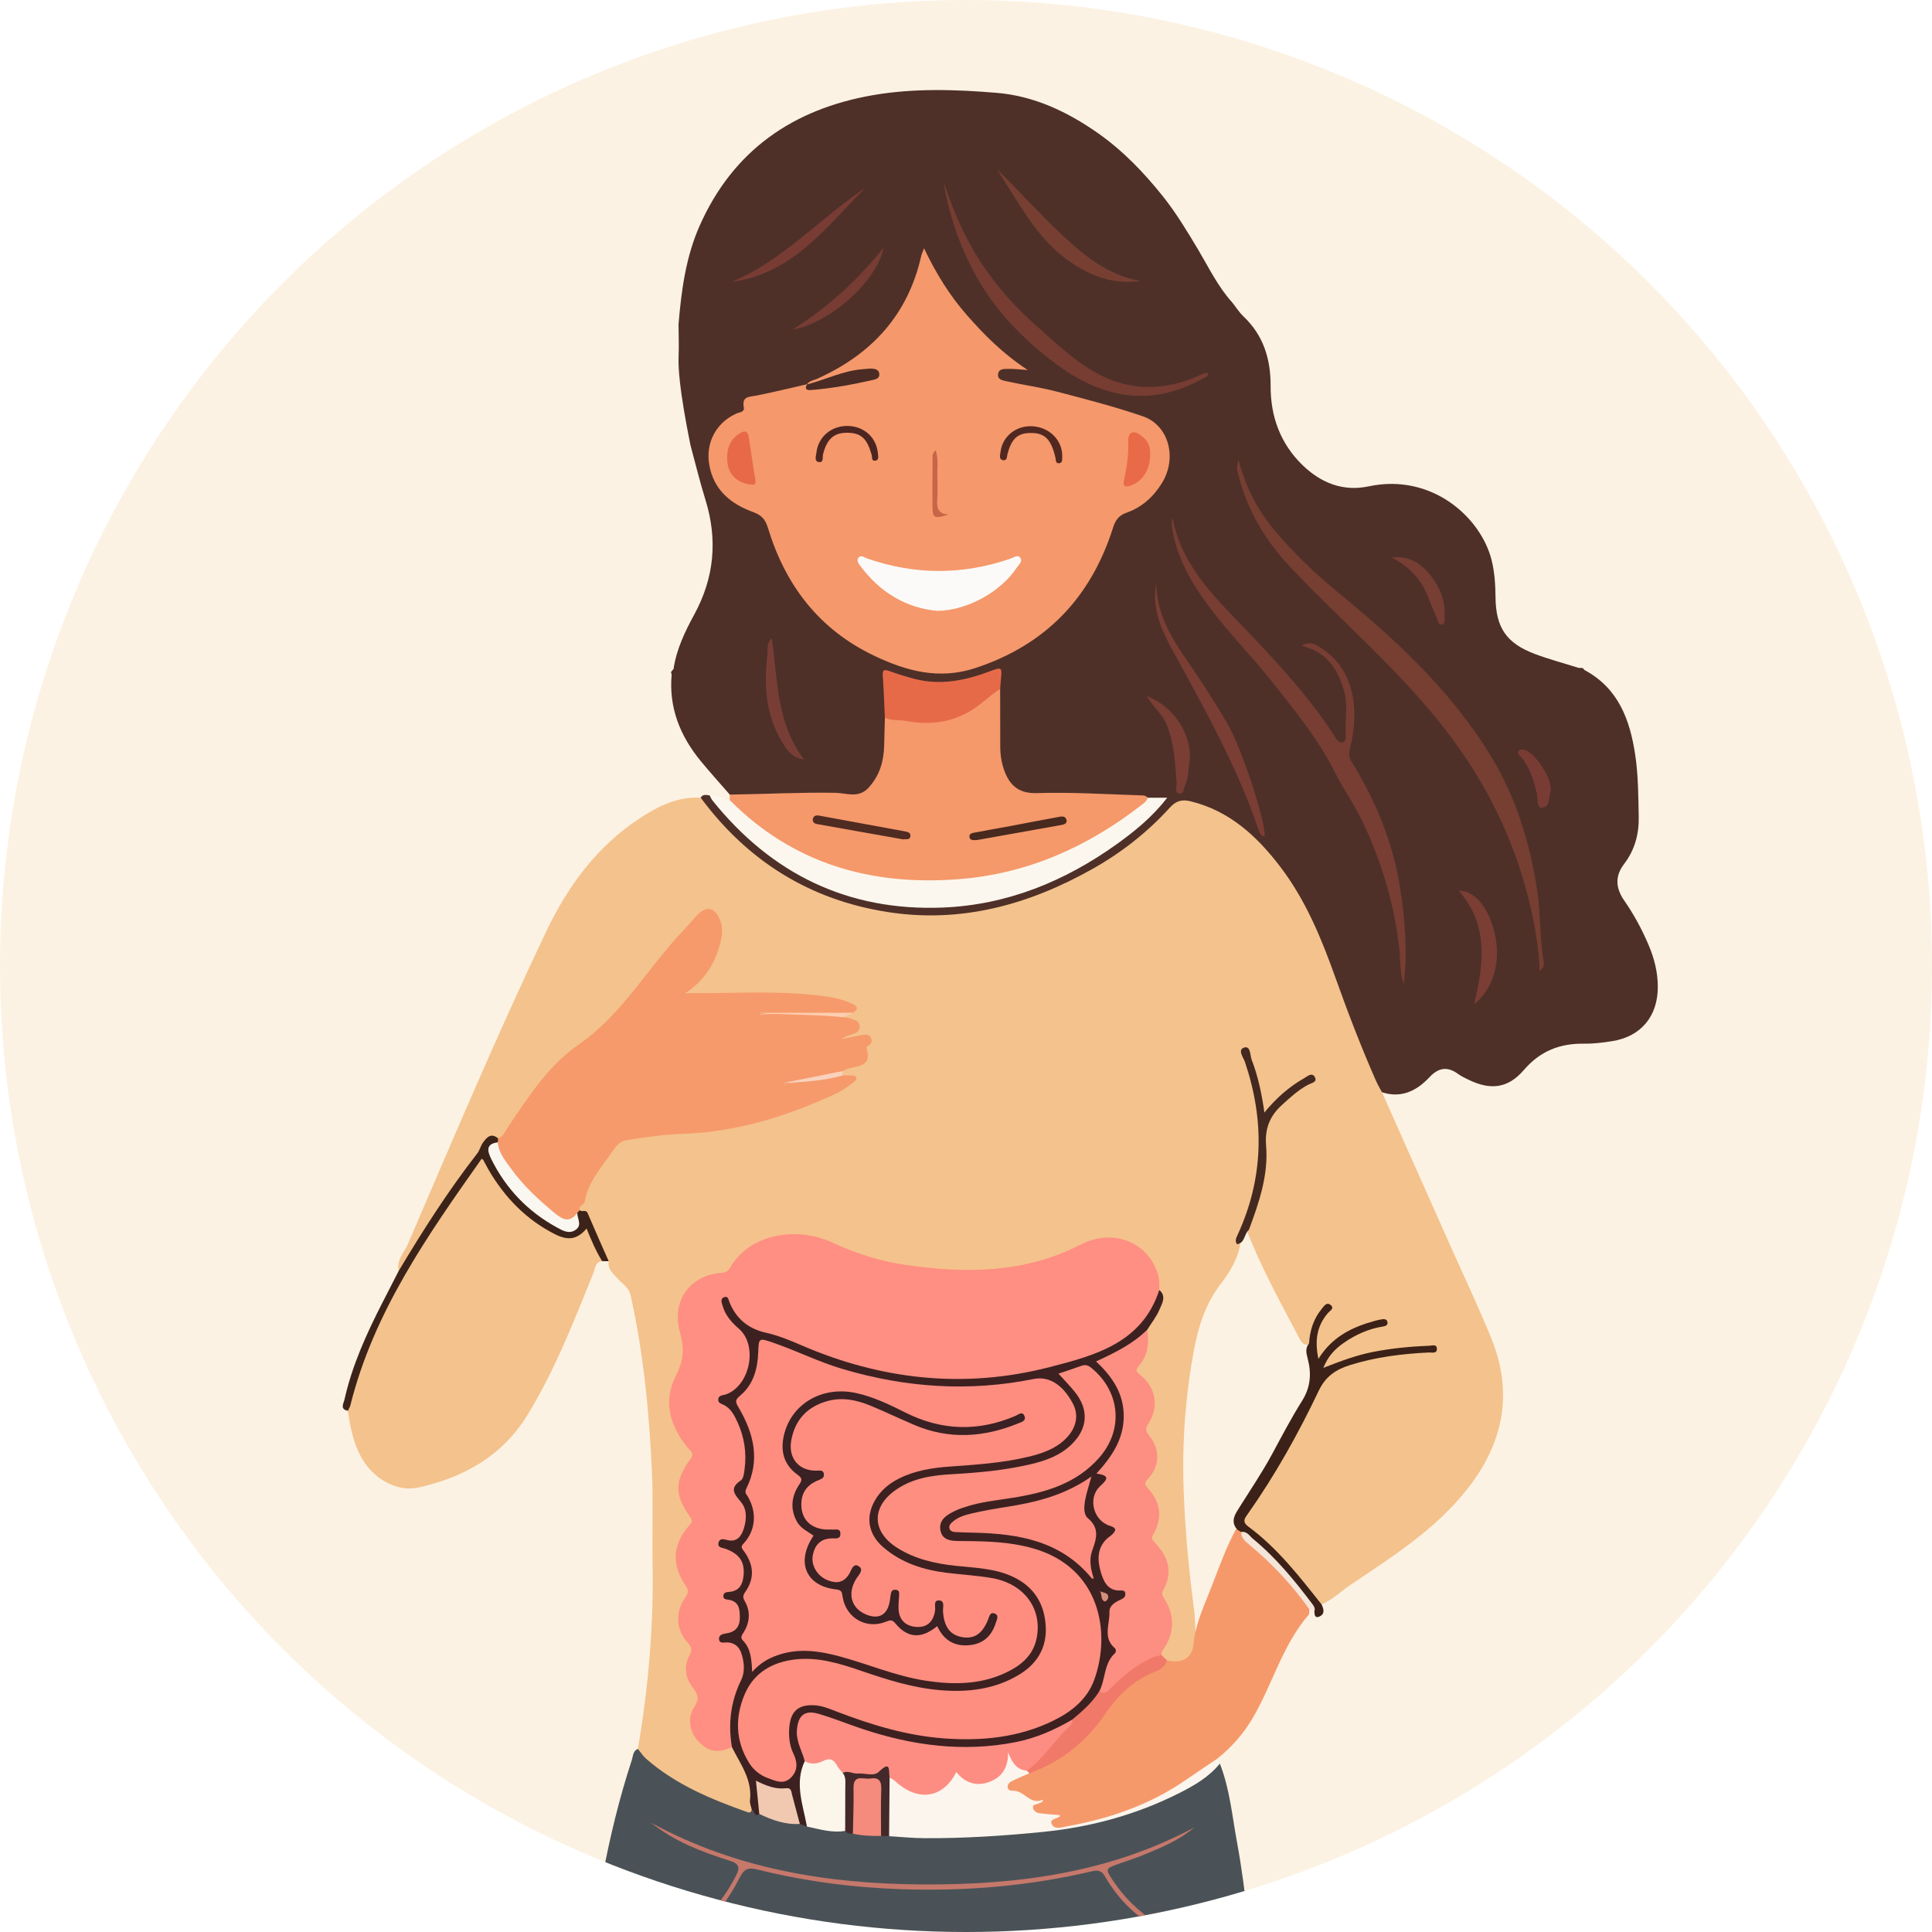 <svg viewBox="0 0 1000 1000" version="1.1" xmlns:xlink="http://www.w3.org/1999/xlink" xmlns="http://www.w3.org/2000/svg" id="Layer_1">
  
  <defs>
    <style>
      .st0 {
        fill: #7a3e35;
      }

      .st1 {
        fill: none;
      }

      .st2 {
        fill: #f9d2bd;
      }

      .st3 {
        fill: #f1c9b1;
      }

      .st4 {
        fill: #fd8e82;
      }

      .st5 {
        fill: #44292a;
      }

      .st6 {
        fill: #7b3e34;
      }

      .st7 {
        fill: #3d2121;
      }

      .st8 {
        fill: #773c33;
      }

      .st9 {
        fill: #793c34;
      }

      .st10 {
        fill: #f6996a;
      }

      .st11 {
        fill: #783e33;
      }

      .st12 {
        fill: #fcceb1;
      }

      .st13 {
        fill: #512820;
      }

      .st14 {
        fill: #f5986b;
      }

      .st15 {
        fill: #c76548;
      }

      .st16 {
        fill: #773e34;
      }

      .st17 {
        fill: #d38f7b;
      }

      .st18 {
        fill: #fcf7ee;
      }

      .st19 {
        fill: #f5986a;
      }

      .st20 {
        fill: #4b2c24;
      }

      .st21 {
        fill: #fbf5ea;
      }

      .st22 {
        fill: #fcf2e3;
      }

      .st23 {
        fill: #773e32;
      }

      .st24 {
        fill: #e76947;
      }

      .st25 {
        fill: #3c2118;
      }

      .st26 {
        fill: #4c2521;
      }

      .st27 {
        fill: #3c2319;
      }

      .st28 {
        fill: #48291e;
      }

      .st29 {
        fill: #fe8d80;
      }

      .st30 {
        fill: #e96a46;
      }

      .st31 {
        fill: #4a5257;
      }

      .st32 {
        fill: #faf6f0;
      }

      .st33 {
        fill: #fd8c7f;
      }

      .st34 {
        fill: #773d32;
      }

      .st35 {
        fill: #fd8d82;
      }

      .st36 {
        fill: #f4c28c;
      }

      .st37 {
        fill: #fcfaf8;
      }

      .st38 {
        fill: #773f32;
      }

      .st39 {
        fill: #fe8f82;
      }

      .st40 {
        fill: #4e3028;
      }

      .st41 {
        fill: #f5e5d9;
      }

      .st42 {
        fill: #fe8e80;
      }

      .st43 {
        fill: #f69a6b;
      }

      .st44 {
        fill: #f48b7c;
      }

      .st45 {
        fill: #4f2b22;
      }

      .st46 {
        fill: #783e36;
      }

      .st47 {
        fill: #3a2123;
      }

      .st48 {
        fill: #442920;
      }

      .st49 {
        fill: #e76a48;
      }

      .st50 {
        clip-path: url(#clippath);
      }

      .st51 {
        fill: #f1796a;
      }

      .st52 {
        fill: #fcf5ed;
      }

      .st53 {
        fill: #c6786b;
      }
    </style>
    <clipPath id="clippath">
      <circle r="500" cy="500" cx="500" class="st1"></circle>
    </clipPath>
  </defs>
  <circle r="500" cy="500" cx="500" class="st22"></circle>
  <g class="st50">
    <g>
      <path d="M631.37,912.79c5.14,13.01,6.34,26.89,8.86,40.47,4.96,26.77,6.89,53.92,10,80.92h-347.58c4.83-41.74,11.23-83.18,24.4-123.27.66-2.02.49-4.7,3.16-5.68,2.72.32,4.12,2.57,6,4.13,15.54,12.82,33.29,21.27,52.62,26.6,1.96.22,3.23,2.06,5.23,2.23,6.71,1.56,13.15,4.23,20.1,4.78,1.49.21,2.93.65,4.42.84,6.29,1.43,12.69,2.14,19.09,2.83,1.59.16,3.1.79,4.73.68,4.63.61,9.27.93,13.93,1.19,1.38-.1,2.75-.06,4.12,0,17.47,1.89,34.91.57,52.37-.3,34.07-1.7,67.55-5.79,98.08-22.8,5.66-3.15,11.05-6.64,16.15-10.6,1.3-1.01,2.4-2.38,4.33-2.02Z" class="st31"></path>
      <path d="M637.77,156.5c1.93,2.43,3.6,5.13,5.83,7.25,10.36,9.85,14.12,22.02,14.07,36.05-.06,15.8,5.08,29.94,16.64,41.06,9.49,9.13,20.83,13.7,34.21,10.86,32.46-6.89,58,15.95,63.55,38.27,1.57,6.33,1.94,12.7,2.01,19.18.17,15.74,5.66,23.79,20.39,29.33,7.18,2.7,14.64,4.68,21.97,6.98,1.12.62,2.85-.44,3.59,1.27,17.67,9.41,23.65,25.83,26.38,44.14,1.57,10.53,1.57,21.15,1.79,31.76.19,9.11-2.07,17.33-7.56,24.53-4.92,6.45-4.32,12.63.06,18.94,5,7.2,9.14,14.88,12.58,22.94,2.96,6.94,4.8,14.12,4.8,21.76,0,15.2-8.7,25.74-23.69,28.09-4.72.74-9.53,1.36-14.28,1.29-12.57-.19-22.82,3.68-31.32,13.59-8.28,9.64-17.3,10.59-28.67,5.09-1.87-.91-3.78-1.81-5.45-3.03-5.5-4-10.11-3.27-14.77,1.7-6.64,7.09-14.56,11.04-24.62,7.79-3.98-1.25-4.78-5.01-6.15-8.14-7.85-17.94-14.68-36.28-21.36-54.68-6.34-17.46-13.69-34.43-24.54-49.68-8.3-11.67-18.14-21.69-30.42-29.19-1.96-1.2-3.92-2.36-6.04-3.25-13.68-5.77-14.84-5.31-25.61,4.91-29.98,28.44-65.38,45.56-106.69,49.63-45.61,4.5-84.17-11.23-117.38-41.74-4.61-4.24-8.31-9.32-12.21-14.19-1.37-1.72-3.13-3.49-2.24-6.13,1.17-1.94,2.95-1.41,4.66-1.16,2.59,1.44,4.55,3.53,6.47,5.77,22.65,26.5,51.14,43.06,85.5,48.86,30.78,5.19,60.03-1.02,88.12-13.76,17.61-7.98,33.37-18.73,47.36-32.08,1.51-1.44,3-2.89,4.36-5.11-2.04-1.21-4.5-.44-6.47-1.35-19.95-.18-39.85-2.34-59.81-1.15-3.87.23-6.77-1.6-9.29-4.29-5.73-6.11-7.92-13.61-8.09-21.71-.21-9.76-.43-19.54.31-29.28-.17-8.73-.23-8.9-8.92-6.09-13.32,4.32-26.55,4.54-39.92.27-7.19-2.3-7.21-2.1-7.15,5.13.04,5.2.24,10.41-.18,15.63.69,8.95,1.31,17.89-2.05,26.5-4.26,10.89-9.73,14.03-21.34,13.86-15.58-.22-31.17-1.05-46.74.73-4.02.46-8.39,1.25-11.72-2.36-5.03-5.8-10.2-11.48-15.07-17.41-10.67-13.01-16.59-27.68-15.01-44.83-.81-1.31.29-1.94.96-2.72,1.48-10.24,5.94-19.43,10.77-28.32,10.39-19.11,12.14-38.78,5.71-59.46-2.88-9.28-5.16-18.75-7.71-28.13-.23-1.59-6.75-31.65-6.15-45.82.24-5.58,0-11.19-.03-16.78,1.47-17.46,3.76-34.78,10.93-50.97,17.3-39.06,48.39-60.41,89.55-67.57,21.18-3.69,42.79-3,64.15-1.23,19.46,1.61,36.76,9.81,52.67,21.01,12.89,9.07,23.79,20.51,33.41,32.56,6.78,8.49,12.65,18.2,18.34,27.76,5.5,9.25,10.2,19.06,17.52,27.14Z" class="st40"></path>
      <path d="M362.65,412.85c24.3,32.81,56.47,52.95,96.87,59.23,38.03,5.91,73.01-3.8,105.96-22.33,14.96-8.41,28.39-18.93,39.95-31.65,3.18-3.5,6.16-4.5,10.85-3.35,20.19,4.96,34.31,18.07,46.4,33.9,13.29,17.4,21.43,37.44,28.71,57.85,6.35,17.81,13.14,35.45,20.75,52.76.91,2.08,2.09,4.04,3.15,6.05,11.85,26.6,23.71,53.2,35.56,79.81,7.11,15.96,14.65,31.75,21.18,47.94,11.29,28,6.15,53.69-12.22,77.23-16.58,21.24-38.97,35.38-60.89,50.09-4.98,3.34-9.23,7.75-14.89,10.06-5.62-.7-6.96-6.11-9.85-9.52-8.35-9.83-16.68-19.57-26.76-27.73-5.8-4.7-5.98-6.38-1.79-12.44,13.28-19.2,24.48-39.64,34.75-60.51,4.35-8.83,10.55-13.32,19.28-15.89,12.16-3.58,24.63-5.01,37.17-6.13-15.48,1.36-30.94,2.78-45.41,9.24-2.05.91-4.48,2.38-6.26.07-1.72-2.24.18-4.44,1.46-6.21,6.32-8.69,15.52-12.86,21.05-14.63-5.36,1.83-14.73,5.49-21.1,14.17-1.1,1.5-2.42,3.18-4.62,2.24-2.01-.86-2.13-2.93-2.27-4.8-.5-6.56.72-12.66,4.48-17.49-3.87,3.72-3.41,9.92-6.12,14.79-2.91,1.3-4.36-.72-5.41-2.72-9.72-18.51-19.9-36.8-27.45-56.38,1.11-7.39,4.52-14.12,5.98-21.47,1.55-7.83,2.73-15.69,2.07-23.57-.81-9.64,3.83-16.33,10.32-22.29,3.44-3.16,7.02-6.21,9.13-7.45-3.52,2.29-8.4,6.46-12.96,11.05-4.3,4.33-6.14,3.77-7.74-2.07-2.02-7.37-3.05-15.01-6.35-23.33,10.71,31.6,10.49,61.7-2.59,91.33-.97,2.19-1.17,4.38-1.3,6.67-1.67,7.05-5.3,13.23-9.61,18.78-8.06,10.38-11.87,22.26-14.19,34.9-4.39,23.84-6.17,47.9-5.29,72.07.77,20.99,2.71,41.92,5.49,62.76.72,5.35.13,10.8,1.47,16.08-.16,9.24-6.07,13.3-15.88,10.92-1.68-.81-2.84-2.09-3.45-3.85-.65-2.4.22-4.5,1.37-6.52,3.81-6.71,3.62-13.55.37-20.33-1.51-3.16-2.3-6.18-.87-9.56,2.92-6.88,1.31-13.2-3.22-18.64-3.07-3.69-3.55-6.96-1.55-11.34,2.98-6.53,1.15-12.77-3.11-18.08-2.71-3.37-2.81-5.85-.09-9.26,4.48-5.63,4.88-11.84.64-17.89-2.57-3.67-2.56-6.99-.45-10.99,3.73-7.09,2.61-14.25-3.12-20-3.33-3.34-4.4-6.35-1.37-10.29,3.71-4.83,2.81-10.7,3.55-16.2.81-3.09,2.94-5.42,4.57-8.05,2.4-3.85,3.58-7.9,1.66-12.35-2.56-14.93-9.11-22.29-21.86-24.48-6.95-1.19-13.33.99-19.22,4.15-17.8,9.55-37.2,12.71-56.82,12.44-24.01-.33-47.82-3.54-69.93-14.14-7.94-3.8-16.32-4.95-24.98-4.15-10.04.93-18.35,5.28-24.41,13.44-2.45,3.3-5.15,5.72-9.45,6.48-17.56,3.06-22.13,17.85-16.61,32.89,2.05,5.59,1.91,9.54-1.32,14.4-7.65,11.5-7.14,25.44,1.54,36.81,3.81,4.99,4.9,8.78.95,14.34-4.81,6.76-3.87,14.39.22,21.28,2.71,4.55,2.69,8.04-.58,12.42-5.48,7.36-5.46,15.7-1.21,23.59,2.43,4.5,2.87,8.25.47,12.85-3.09,5.95-2.9,12.2,1.07,17.77,2.66,3.73,3.49,7.29,1.77,11.65-1.93,4.88-.46,9.45,2.34,13.6,2.1,3.12,2.87,6.07,1.36,9.91-5.5,13.99.52,21.91,15.4,20.64.63-.05,1.24.1,1.85.26,8.71,9.39,12.67,20.21,9.87,33.05-.27,1.22-.92,1.7-2.19,1.25-18.8-6.65-37.12-14.24-52.4-27.57-1.68-1.46-2.91-3.44-4.35-5.18,5.41-31.59,8.18-63.38,7.6-95.46-.29-15.79.37-31.6-.31-47.37-1.35-30.9-4.34-61.64-11.04-91.92-.91-4.14-4.3-5.97-6.74-8.67-2.39-2.63-5.23-4.88-4.65-8.99-5.35-5.69-7.84-12.96-10.62-19.98-1.16-2.94-2.68-5.12-5.2-6.8.21-4.91,2.49-9.13,4.47-13.44,1.3-2.83,3.34-5.29,4.67-8.09,6.52-13.73,17.99-18.28,32.39-18.78,21.02-.73,41.87-3.01,61.93-9.99,11.2-3.9,22.46-7.62,32.73-13.68,1.45-.86,5.53-1.84.91-4.29-1.72-1.12-1.72-2.48-.58-4,.43-.45.89-.93,1.47-1.12,6.61-2.21,11.56-5.68,9.97-14.37-2.9-1.06-6.17,1.38-9.57,1.08-1.46-.13-3.14-.17-3.62-1.83-.45-1.55,1.1-1.98,2.14-2.57q6.55-3.72.16-8.01c-.83-2.56,2.21-2.75,2.69-4.5-.65-2.65-3.06-2.56-4.92-3.08-7.86-2.18-15.92-3.16-24.05-3.24-14.36-.15-28.71-.04-43.07-.04-1.87,0-3.75.07-5.62-.06-2.25-.16-5.11.19-6.01-2.3-.79-2.19,1.52-3.7,3.03-5.01,6.52-5.69,10.41-12.87,12.47-21.17.4-1.62.87-3.23.86-4.9-.03-3.44-.48-6.98-3.76-8.73-3.73-1.99-5.74,1.53-7.68,3.67-8.4,9.23-16.72,18.55-24.28,28.48-9.72,12.76-19.79,24.86-33.16,34.35-15.97,11.32-26.92,27.59-37.88,43.57-1.74,2.53-2.98,5.61-6.57,6.19-2.84-.6-5.49-.4-7.03,2.46-6.44,11.95-15.71,21.95-22.85,33.44-5.6,9-11.45,17.85-16.92,26.94-1.26,2.09-2.27,4.57-5.23,4.89-1.27-5.63,2.92-9.55,4.83-14.01,23.21-54,46.08-108.15,71.33-161.26,11.53-24.25,26.72-44.86,49.34-59.54,9.31-6.04,19.22-10.84,30.83-10.22Z" class="st36"></path>
      <path d="M311.66,652.77c-3.66.38-3.51,3.63-4.47,6-10.14,25.05-19.88,50.27-34.08,73.47-13.06,21.34-32.86,32.35-56.4,37.68-11.07,2.51-23.4-4.35-29.56-15.35-4.26-7.6-5.89-15.91-7.1-24.38-1.49-4.31.63-8.15,1.78-12.02,8.2-27.49,21.72-52.48,36.76-76.69,7.98-12.85,16.52-25.36,25.64-37.46,5.11-6.78,5.85-6.83,10.07.26,7.77,13.05,17.59,24.11,31.03,31.56,5.22,2.9,10.63,4.93,16.05.11,1.6-1.42,3.46-.85,4.16.86,2.14,5.27,6.53,9.71,6.13,15.95Z" class="st36"></path>
      <path d="M377.74,411.28c18.22-.25,36.43-1.24,54.67-.92,5.82.1,12.09,3.11,17.4-2.9,5.61-6.35,7.63-13.56,7.83-21.64.12-4.76.24-9.52.37-14.28,3.78-2.19,7.77-.91,11.53-.27,14.89,2.56,27.98-.94,39.53-10.67,2.42-2.04,4.71-4.9,8.61-4,.01,9.95.02,19.9.05,29.85.01,4.6.76,9.1,2.47,13.37,3.07,7.66,8.21,10.94,16.37,10.68,17.84-.55,35.65.58,53.47,1.16,1.43.05,2.95-.09,4,1.23.65,3.56-1.94,5.36-4.19,7.06-30.2,22.76-63.68,36.51-101.95,37.51-21.88.57-43.25-1.63-63.63-10.05-15.88-6.57-30.72-14.88-42.89-27.31-1.66-1.69-4.2-2.98-3.7-6.04.03-.93.05-1.86.08-2.79Z" class="st19"></path>
      <path d="M377.66,414.07c32.82,33.1,73.32,44.52,118.62,40.99,35.44-2.76,66.69-16.68,94.58-38.43,1.28-1,2.74-1.95,3.17-3.72,3.11,0,6.22,0,10.13,0-7.55,9.75-16.6,17.2-26.11,24.01-26.98,19.3-56.84,31.51-90.17,32.83-48.91,1.93-88.47-17.33-119.04-55.35-.64-.79-1.03-1.79-1.53-2.69,3.71-.34,6.83,1.9,10.36,2.37Z" class="st18"></path>
      <path d="M311.66,652.77c-3.26-5.3-5.68-11.01-8.04-16.87-4.77,5.54-9.37,6.48-16.48,2.87-14.68-7.46-25.72-18.79-34.02-32.9-1.04-1.78-1.97-3.63-2.96-5.43-.09-.17-.32-.26-.85-.68-28.04,39.73-55.96,79.44-67.97,127.68-.24.97-.85,1.85-1.28,2.76-4.31-.76-2.21-3.78-1.76-5.78,3.94-17.69,11.39-34.03,19.58-50.06,2.81-5.5,5.63-10.98,8.45-16.47,12.54-20.99,25.68-41.59,40.73-60.92,1.24-1.59,1.68-3.8,2.86-5.46,1.97-2.78,4.2-5.43,7.95-2.23.6.82.58,1.67.18,2.56-3.94,2.37-2.66,5.57-1.24,8.65,5.56,12.08,14.54,21.2,25.2,28.83,1.69,1.21,3.42,2.39,5.22,3.43,7.41,4.27,9.64,3.2,10.73-5.15.5-.83,1.14-1.41,2.2-1.23,1.02,1.27,3.09-.61,4,1.54,3.54,8.34,7.26,16.61,10.91,24.9-1.13-.01-2.26-.03-3.39-.04Z" class="st27"></path>
      <path d="M603.95,859.37c8.13,2.07,13.51-1.4,13.84-8.92,1.19-10.9,6.05-20.65,9.89-30.68,3.63-9.49,7.11-19.08,11.96-28.07,1.3-.89,2.4-.31,3.47.48,1.63,3.19,4.21,5.42,6.9,7.79,9.21,8.12,17.88,16.85,25.23,26.74,1.31,1.77,2.99,3.6,2.45,6.19-.12,1.02.14,2.36-.41,3-13.39,15.54-18.55,35.53-28.6,52.88-4.86,8.38-11.04,15.46-18.57,21.45-.41,2.8-2.64,4.16-4.63,5.6-20.66,14.99-43.45,24.89-68.72,29.05-3.05.5-6.08,1.12-9.16,1.37-4.7.38-5.32-1.76-3.45-5.52-4.15.36-8.41.42-10.55-4.19-1.06-2.3.89-3.21,2.21-3.66-5.33.6-9.5-3.28-13.97-5.82-2.7-1.53-1.4-4.41.61-6.36,2.5-2.42,5.9-2.94,9-4.07,16.53-6.34,30.01-16.58,39.7-31.49,8.03-12.35,20.35-19.11,32.78-25.8Z" class="st10"></path>
      <path d="M532.77,917.87c-3,1.32-6.03,2.55-8.97,3.99-1.3.64-2.5,1.72-2.19,3.42.29,1.61,1.85,1.61,2.99,1.61,5.64-.03,8.69,7.66,15.23,4.6-.13,1.81-1.48,1.41-2.16,1.92-1.03.77-3.35.17-2.97,2.37.26,1.52,1.74,2.5,3.16,2.71,3.48.5,7,.67,10.59.99.02.15.19.62.06.72-1.6,1.26-5.66,1.29-4.01,4.21,1.55,2.73,5.41,1.32,8.08.83,22.08-4.01,42.95-11.21,61.55-24.18,5.28-3.68,10.67-7.2,16.01-10.8.42.85.84,1.69,1.26,2.54-5.63,7-13.21,11.35-21.03,15.3-22.15,11.18-45.65,17.59-70.32,20.07-20.54,2.06-41.11,3.39-61.75,3.26-6.03-.04-12.05-.66-18.08-1.02-2.71-2.84-2.43-6.59-2.3-9.92.24-6.14.1-12.31.74-18.43,1.43-3.26,3.75-2.72,6.11-1.27,2.47,1.51,4.71,3.38,7.44,4.5,7.18,2.93,13.73,1.43,18.12-4.92,2.68-3.88,4.88-4.62,9.08-2.01,8.77,5.45,16.6,2.29,19.98-7.56.53-1.55.62-3.68,2.4-4.07,1.94-.43,2.71,1.63,3.52,3,1.56,2.64,4.12,4.03,6.52,5.66.74.67,1.27,1.42.95,2.49Z" class="st52"></path>
      <path d="M642.41,792.98c-.69-.43-1.37-.87-2.06-1.3-3.82-4.44-.79-8.33,1.41-11.85,5.62-8.98,11.57-17.75,16.62-27.08,5.04-9.32,9.94-18.73,15.58-27.69,4.45-7.07,4.93-14.28,2.86-22.02-.71-2.64-1.32-5.3.75-7.69.39-6.6,2.27-12.67,6.53-17.84,1.14-1.38,2.47-3.68,4.47-2.17,2.45,1.84-.19,3.06-1.3,4.36-5.67,6.64-6.86,14.21-4.86,23.66,7.17-11.58,17.65-16.52,29.25-19.7,1.2-.33,2.42-.59,3.64-.8,1.34-.23,2.68.04,2.87,1.58.2,1.56-1.08,1.95-2.4,2.17-7.53,1.2-14.27,4.27-20.49,8.64-4.34,3.05-7.91,6.7-10.3,12.75,8.82-3.44,16.96-6.52,25.55-8.21,9.63-1.89,19.33-2.86,29.11-3.2,1.41-.05,3.9-1.03,4.09,1.32.23,2.93-2.52,2.06-4.17,2.14-13.76.65-27.35,2.34-40.55,6.44-7.25,2.25-12.76,5.64-16.43,13.35-10.55,22.14-22.5,43.59-36.67,63.7-1.6,2.27-3.18,4.11.24,6.63,15.06,11.1,26.4,25.79,37.9,40.29,1.09,2.33,1.89,4.82-1.05,6.23-2.29,1.1-2.65-.76-2.68-2.54-9.72-13.33-19.99-26.15-33.16-36.31-1.81-1.4-2.77-3.6-4.73-4.84Z" class="st25"></path>
      <path d="M642.41,792.98c3.06-.57,4.37,2.08,6.17,3.56,11.82,9.71,21.45,21.45,30.62,33.61.9,1.19,1.68,2.4,1.1,3.99-.86-.41-1.73-.81-2.6-1.22-9.01-12.68-19.57-23.92-31.57-33.81-1.93-1.59-3.71-3.34-3.72-6.13Z" class="st41"></path>
      <path d="M389.14,936.73c-.35-1.62-1.15-3.3-.96-4.86,1.3-10.73-4.99-18.82-9.35-27.58-3.76-5.12-3.36-10.95-2.75-16.76.66-6.28,3.12-12.07,5.27-17.93,1.48-4.02,1.92-8.05.39-12.2-1.05-2.84-3.08-4.28-5.9-5-2.03-.52-4.3-1.14-4.6-3.61-.32-2.73,1.87-4,3.91-5.07,2.68-1.42,4.98-3,5.19-6.43.2-3.24-1.13-5.4-3.83-7.26-4.21-2.91-4.12-4.69-.21-7.34,9.26-6.28,8.7-13.58-1.48-19.04-2.06-1.1-4.32-2.08-3.97-4.93.27-2.17,2.05-2.88,3.98-3.38,8.02-2.09,10.41-6.67,7.67-14.54-.7-2-1.92-3.69-3.09-5.41-1.84-2.69-1.87-5.19-.02-8.07,6.68-10.38,4.64-27.57-4.17-36.83-6.31-6.63-6.29-6.86,1.46-11.64,10.22-6.3,11.94-22.41,3.27-30.57-3.54-3.33-6.6-7.01-7.48-11.96-.42-2.35-.11-4.89,2.41-5.87,2.59-1,3.81,1.38,4.64,3.14,4.21,8.94,11.72,12.79,20.89,15.16,11.7,3.02,22.39,8.95,33.87,12.78,20.17,6.73,40.99,10.31,62,10.14,26.58-.23,52.66-4.82,76.83-16.96,10.31-5.18,18.87-12.16,23.24-23.32.66-1.68,1.32-3.62,3.7-3.7,3.78,3.25,1.45,6.94.15,10.02-1.57,3.75-4.21,7.05-6.39,10.54-.83,3.18-2.79,5.46-5.51,7.24-4,2.63-7.99,5.32-12.38,7.23-3.78,1.65-4.08,3.61-1.37,6.49.99,1.06,1.73,2.34,2.51,3.57,9.02,14.31,8.53,29.41-1.39,43.15-1.9,2.62-4.62,4.87-2.46,8.82.96,1.76-.62,3.51-1.61,5.12-5.31,8.67-4.44,13.14,3.96,18.49,4.25,2.7,3.11,5.4.4,8.06-3.31,3.25-5.19,6.95-4.97,11.65.29,6.29,2.25,11.26,8.98,13.41,4.39,1.4,5.2,4.5,1.64,7.25-8.12,6.28-6.46,14.15-4.05,22,.94,3.05,1.26,5.41-.46,8.18-3.21,5.16-3.46,11.56-6.68,16.76-3.27,7.22-9.07,12.04-15.43,16.34-21.35,13.82-45.13,15.74-69.52,13.65-18.12-1.55-35.43-6.8-52.37-13.29-3.49-1.34-6.95-2.82-10.72-3.17-4.53-.42-6.96,1.61-7.45,6.27-.6,5.64,2.33,10.47,3.21,15.75-2.23,9.4-2.56,18.75.24,28.15.57,1.93.55,4.14-.73,6.02-1.22-.44-2.44-.89-3.67-1.33-3.62-1.91-4.09-5.67-4.62-8.99-.85-5.32-3.32-8.14-8.87-8.07-2.04.03-3.88-1.39-6.25-1.06-1.09,4.23,2.16,8.98-1.24,12.96-2.82,1.99-2.33-1.9-3.87-2.19Z" class="st7"></path>
      <path d="M313.33,1013.84c12.69.51,24.51-1.74,35.38-8.39,14.02-8.57,24.85-20.03,32.31-34.71,2.03-4.01,1.65-6.06-3.13-7.57-14.48-4.58-28.66-9.94-40.8-19.67,43.84,23.88,91.31,31.62,140.43,31.89,48.94.27,96.55-5.96,140.62-29.48-7.98,6.71-17.41,10.58-26.84,14.42-4.04,1.65-8.22,2.96-12.34,4.41-6.87,2.43-6.97,2.58-2.72,8.9,11.51,17.11,27.85,27.03,47.65,31.68,3.37.79,6.8,1.31,10.86,2.08-1.79,2.52-3.79,1.88-5.32,1.58-24.32-4.71-44.66-15.59-57.5-37.75-1.7-2.94-3.56-3.39-6.64-2.67-32.38,7.62-65.25,10.41-98.45,9.3-25.19-.84-50.12-4.07-74.6-10.15-4.96-1.23-7-.52-9.46,4.29-11,21.47-27.22,37.14-51.48,42.82-5.97,1.4-12.03,1.39-17.99-1Z" class="st53"></path>
      <path d="M417.66,945.4c-2-11.23-6.57-22.38-1.11-33.86,3.5-1.39,7.26-1.65,10.9-2.17,6.7-.96,8.28,4.94,11.08,9.11,2,8.89.89,17.86.68,26.8-.02,1.03-.84,1.83-1.75,2.39-6.82,1.18-13.27-.88-19.8-2.26Z" class="st21"></path>
      <path d="M456.03,950.27c-4.89.07-9.77-.07-14.57-1.17-2.69-2.49-1.82-5.77-1.87-8.79-.09-4.97-.14-9.95.03-14.92.15-4.57,2.79-6.72,7.21-6.75,4.5-.03,10.07-1.04,11.11,5.09,1.37,8.14-.39,16.43-.35,24.67,0,.74-.87,1.37-1.55,1.87Z" class="st44"></path>
      <path d="M393.01,938.91c-.56-5.53-1.12-11.07-1.74-17.25,5.2,2.66,10.12,4.57,15.55,3.93,2.87-.34,2.74,1.84,3.2,3.53,1.35,4.97,2.65,9.96,3.97,14.94-7.53.48-14.35-1.99-20.98-5.16Z" class="st3"></path>
      <path d="M456.03,950.27c0-8.06-.19-16.12.11-24.17.16-4.37-1.34-6.23-5.66-5.54-3.48.56-8.85-2.45-8.7,4.97.16,7.85-.19,15.71-.32,23.57-1.53.06-3.01-.02-4-1.44.02-7.62.06-15.25.06-22.87,0-2.44.43-4.99-1.32-7.12,1.28-3.24,4.1-2.05,6.38-2.09,4.32-.08,8.68.51,12.82-1.4,1.68-.77,3.66-1.47,5.15.29,1.51,1.79,1.45,3.78-.09,5.64-.09,10.1-.17,20.19-.26,30.29-1.39-.04-2.78-.09-4.17-.13Z" class="st5"></path>
      <path d="M417.62,199.01c1.22-1.95,3.46-2.11,5.29-2.93,28.14-12.62,47.05-33.02,53.92-63.65.22-.99.71-1.93,1.45-3.92,6.18,12.98,13.26,24.43,22.19,34.6,8.93,10.18,18.42,19.79,31.49,28.42-4.52-.3-7.24-.68-9.94-.6-2.16.06-5.11-.26-5.43,2.84-.29,2.76,2.53,3.17,4.38,3.57,8.73,1.92,17.63,3.16,26.26,5.41,14.86,3.88,29.77,7.74,44.28,12.71,13.43,4.6,17.95,21.48,9.93,34.54-4.35,7.1-10.4,12.6-18.33,15.37-4.04,1.41-5.75,3.82-6.99,7.73-11.49,36.21-34.76,60.66-71.29,72.68-18.85,6.2-35.69,1.57-52.36-6.37-28.45-13.56-45.95-36.42-54.98-66.14-1.32-4.34-3.23-6.62-7.77-8.27-11.46-4.15-20.34-11.4-22.6-24.38-2-11.45,3.5-21.82,14.03-26.57,1.62-.73,4.32-.62,3.84-3.19-1.11-5.91,2.92-5.38,6.6-6.12,8.75-1.74,17.42-3.88,26.12-5.86.36.53.86,1.16,1.43,1.09,10.67-1.16,21.3-2.59,31.56-6.1-4.48-1.27-8.77,0-13.03,1.01-4.46,1.06-8.71,2.78-13.07,4.19-2.27.73-4.7,2.15-7-.09Z" class="st14"></path>
      <path d="M796.93,502.58c-.36-8.58-1.4-16.41-2.87-24.17-7.16-37.89-23.1-71.6-46.87-101.93-23.85-30.44-53.35-55.37-79.7-83.36-12.88-13.69-22.14-29.52-26.66-47.92-.49-1.99-.96-3.94.26-7.03,3.56,13.69,9.46,25.15,17.88,35.39,10.35,12.59,22.14,23.69,34.67,33.96,29.84,24.45,57.81,50.63,78.08,83.87,12.79,20.98,19.9,44.04,23.77,68.32,1.97,12.35,1.36,24.82,3.37,37.1.26,1.62.88,3.68-1.93,5.78Z" class="st23"></path>
      <path d="M673.64,334.29c3.78-2.29,6.23-1.22,8.5.1,10.35,6.04,16.18,15.06,18.17,26.89,1.55,9.21.38,18.14-1.74,27.02-.53,2.23-.35,3.82.87,5.78,12.53,20.15,21.52,41.76,25.19,65.28,2.58,16.51,4.01,33.15,1.95,49.95-2.11-5.74-1.62-11.9-2.25-17.76-2.49-22.99-8.97-44.7-18.71-65.55-4.2-8.99-10.11-17.18-14.44-25.84-8.46-16.95-20.16-31.28-31.6-45.87-10.87-13.86-23.42-26.37-33.96-40.53-8.75-11.77-16.01-24.27-18.66-38.96-.18-1.02-.36-2.05-.42-3.08-.07-1.21-.02-2.44.35-3.75,3.63,19.76,15.51,34.51,28.81,48.39,19.55,20.39,39.37,40.53,54.87,64.38,1.05,1.62,2.14,4.23,4.55,3.38,2.05-.72,1.38-3.27,1.34-5.06-.15-7.06,1.22-14.29-.7-21.14-3.13-11.12-8.73-20.52-22.12-23.65Z" class="st11"></path>
      <path d="M517.68,356.6c-6.06,3.87-11.01,9.21-17.51,12.57-9.8,5.05-19.96,6.04-30.6,4.05-3.83-.72-7.86-.07-11.56-1.68-.34-7.24-.55-14.49-1.09-21.72-.25-3.39.95-3.35,3.55-2.43,4.29,1.52,8.64,2.91,13.05,4.04,13.22,3.38,25.91.85,38.35-3.79,6.87-2.56,6.85-2.61,6.14,4.63-.14,1.44-.23,2.89-.34,4.34Z" class="st49"></path>
      <path d="M488.31,94.08c3.56,10.37,7.52,20.54,12.66,30.24,8.83,16.69,20.47,31,34.63,43.55,9.16,8.13,17.89,16.6,28.39,23.15,18.99,11.85,38.26,11.92,58.11,2.74.56-.26,1.13-.53,1.73-.69.37-.09.79.03,1.64.09-.17,1.77-1.65,2.1-2.74,2.71-27.58,15.4-52.85,10.11-77-8.13-16.77-12.67-31.01-27.45-41.11-45.98-8.14-14.95-13.41-30.91-16.31-47.68Z" class="st34"></path>
      <path d="M654.61,433c-2.32-.35-2.73-2.24-3.33-4.01-11.19-32.61-27.99-62.53-44.47-92.61-5.85-10.68-10.62-21.63-8.38-34.43.23,15.15,7.4,27.59,15.61,39.38,7.6,10.92,14.74,22.07,21.46,33.55,6.63,11.34,19.28,48.59,19.12,58.12Z" class="st6"></path>
      <path d="M590.27,145.45c-14,2.01-26.08-2.66-37.17-10.48-17.1-12.06-25.93-30.65-37.16-47.39,11.46,11.06,21.97,23,33.58,33.84,11.75,10.97,24.05,21.07,40.75,24.02Z" class="st38"></path>
      <path d="M763.03,519.73c5.06-21.13,7.45-41.12-7.93-58.62,6.43-.33,12.88,5.69,16.61,15.52,6.27,16.48,2.98,33.82-8.68,43.1Z" class="st0"></path>
      <path d="M447.8,97.32c-20.13,20.2-37.55,44.32-68.94,48.56,26.55-11.17,45.53-32.94,68.94-48.56Z" class="st9"></path>
      <path d="M593.46,360.28c14.75,5.42,24.25,21.31,22.13,34.7-.58,3.67-.36,7.5-2.01,10.95-.85,1.77-.67,5.11-3.09,4.81-2.68-.34-1.34-3.44-1.48-5.32-.74-10.32-1.19-20.6-5.18-30.44-2.16-5.32-6.68-8.76-10.36-14.69Z" class="st0"></path>
      <path d="M399.48,330.38c3.11,21.74,2.38,43.95,16.66,62.72-4.51-.57-7.34-3.01-9.59-6.3-9.96-14.52-11.36-30.8-9.38-47.61.33-2.83-.57-6.32,2.31-8.8Z" class="st46"></path>
      <path d="M410,170.68c17.81-11.08,33.25-24.88,47.43-42.59-3.63,17.78-28.18,39.35-47.43,42.59Z" class="st8"></path>
      <path d="M720.3,288.52c10.27-1.18,17.04,4.35,22.29,12.27,3.76,5.67,5.6,12.02,5.14,18.91-.09,1.35.5,3.38-1.47,3.57-1.74.17-1.95-1.78-2.48-3.12-1.3-3.28-2.83-6.48-4.04-9.79-3.58-9.83-9.98-17.03-19.44-21.85Z" class="st16"></path>
      <path d="M802.67,408.22c0,.42.13.89-.02,1.24-1.3,3.1-.24,8.42-4.49,8.64-2.87.15-2.06-4.79-2.68-7.36-1.67-6.94-3.56-13.64-8.42-19.14-.74-.84-2.05-1.92-.75-3.17,1-.96,2.33-.56,3.51-.03,5.46,2.47,12.76,13.71,12.85,19.82Z" class="st9"></path>
      <path d="M600.05,667.7c-8.93,27.47-33.23,33.84-56.77,39.91-44.06,11.37-87.1,6.63-128.75-11.42-5.92-2.57-11.86-4.99-18.2-6.41-8.93-2-15.3-7.18-18.76-15.77-.51-1.26-.67-3.31-2.68-2.62-2.2.76-1.35,2.8-.93,4.31,1.39,5.01,4.66,8.74,8.5,12.06,9.97,8.63,5.8,29.54-6.77,33.99-1.5.53-3.61.3-3.92,2.39-.33,2.22,1.88,2.47,3.23,3.24,3.5,1.98,5.16,5.33,6.73,8.75,3.56,7.76,4.79,15.9,3.66,24.34-.27,2.02-.56,4.88-1.9,5.77-6.19,4.13-3.35,7.1.11,11.3,3.17,3.84,2.87,9.08,1.34,13.79-1.32,4.04-3.65,7.12-8.76,5.73-1.61-.44-3.62-.89-4.23,1.25-.79,2.77,1.73,2.7,3.41,3.3,7.39,2.62,10.26,6.84,9.49,14.06-.46,4.27-2.05,7.67-6.96,8.24-1.43.17-3.24.07-3.46,1.94-.25,2.09,1.59,1.98,3,2.23,5.24.95,5.45,5.02,5.51,9.09.07,4.28-1.8,7.23-6.17,8.1-2.07.41-4.77.51-4.6,3.14.17,2.6,2.94,1.57,4.62,1.71,3.88.33,6.01,2.6,7.08,6.05,1.39,4.51,1.77,9.31-.27,13.48-5.42,11.09-6.81,22.57-4.76,34.61-7.22,3.37-12.16,2.54-17.39-2.94-4.49-4.7-5.87-12.26-2.08-17.84,2.73-4.02,2.06-6.34-.67-9.84-3.93-5.04-4.99-11.03-1.73-16.98,1.47-2.7.87-4.29-1.1-6.49-5.91-6.6-6.44-15.62-1.39-22.99,1.6-2.34,2.24-3.79.39-6.49-7.46-10.87-6.74-21.47,1.96-31.18,1.6-1.78,1.63-2.6.23-4.56-7.98-11.21-7.93-18.4.38-29.9,2.17-3.01-.07-3.97-1.42-5.62-9-10.98-12.9-23.8-6.53-36.52,4.08-8.15,5.04-13.88,2.51-23.03-4.92-17.79,6.37-30.02,21.38-31.04,2.09-.14,3.55-.9,4.56-2.7,10.09-17.87,34.92-21.33,52.64-13.1,12.34,5.73,25.18,9.85,38.65,11.76,30.93,4.39,61.21,4.27,90.08-10.6,17.01-8.76,35.19-1.08,40.03,15.45.78,2.68.79,5.32.71,8.02Z" class="st39"></path>
      <path d="M300.14,626.37c-.45.46-.89.92-1.34,1.38-2.96,5.97-5.14,6.83-10.51,3.14-12.52-8.61-22.81-19.38-30.29-32.71-1.24-2.21-2.44-4.49-.37-6.91.07-.67.14-1.34.21-2,2.93-1.26,3.9-4.2,5.5-6.55,10.44-15.33,20.69-31.35,35.98-41.9,22.92-15.82,35.99-40.05,54.61-59.43,2.73-2.85,5.12-6.06,8.02-8.7,3.94-3.59,7.59-2.79,10.08,1.97,2.02,3.86,2.07,7.94,1.1,12.14-2.49,10.69-7.41,19.81-18.26,27.25,3.79,0,5.91,0,8.03,0,20.36-.04,40.75-1.22,61.07,1.23,5.59.68,11.14,1.58,16.28,3.9,1.85.83,5.63,2.23,1.21,5.03-15.75,2.17-31.55-.63-47.31.62-.83-.02.45,1.17-.03.49-.15-.22,0-.37.48-.39,13.24-.41,26.48-.47,39.7.56.84.07,1.57.49,2.23,1.01,1.02.16,2.1.18,3.06.52,2.27.81,5.3.99,5.36,4.29.06,3.29-2.85,3.65-5.16,4.46-1.36.48-2.74.89-4,2.07,3.56-.74,7.1-1.53,10.67-2.19,1.69-.32,3.41-.23,4.34,1.57.8,1.54.19,2.79-1.05,3.83-.48.4-1.39.98-1.31,1.22,3.77,11.71-7.34,8.67-11.92,12.07-5.69,3.38-12.25,3.38-18.47,4.65-3.76.77-7.6,1.14-11.29,2.27-.78.33.56,1.03.02.4-.21-.25-.12-.46.3-.55,9.73-1.9,19.4-4.16,29.36-4.51,1.46,0,2.92-.06,4.36.04,3.21.22,3.04,1.97,1.1,3.46-2.95,2.27-6.05,4.5-9.4,6.05-25.09,11.59-51.08,19.78-79.01,20.71-9.75.32-19.42,1.76-29.07,3.27-3.62.56-5.49,2.98-7.17,5.46-5.64,8.37-12.89,15.9-14.6,26.44-.29,1.79-3.55,1.83-2.5,4.35Z" class="st43"></path>
      <path d="M568.98,875.43c3.31-6.25,2.28-14.26,7.97-19.58.79-.74.9-2.05.01-2.82-6.24-5.42-2.5-12.39-2.72-18.64-.12-3.34,3.02-5.21,6.02-6.51,1.44-.62,2.51-1.54,2.16-3.32-.27-1.35-1.24-1.37-2.37-1.32-6.77.33-8.92-4.85-10.33-9.75-1.67-5.86-1.95-12.01,3.06-16.89.89-.87,1.99-1.52,2.89-2.38,2.38-2.29,2.1-3.43-1.3-4.5-8.49-2.67-11.5-14.41-4.95-20.47,4.07-3.76,5.04-5.51-1.9-6.54,7.96-8.71,14.04-17.68,14.12-29.48.09-11.73-5.72-20.53-14.33-28.54,9.79-4.54,19.06-9.05,26.49-16.43,1.13,6.88.33,13.34-4.4,18.79-1.97,2.27-1.09,3.19.98,4.81,7.89,6.2,9.61,16.53,4.02,24.99-1.81,2.74-1.28,4.11.53,6.39,5.59,7.01,5.43,15.64-.66,22.1-2.22,2.36-1.8,3.12.14,5.25,6.4,7.01,7.34,15.35,2.54,23.49-1.44,2.44-.32,3.22.97,4.58,6.8,7.18,9.32,15.12,4.15,24.34-.68,1.21-.83,2.3-.05,3.48,6.42,9.6,6.15,19.04-.61,28.37-.31.43-.14,1.22-.2,1.84-6.24,4.75-13.47,8-19.45,13.19-2.81,2.44-5.17,5.43-8.38,7.37-2.9,1.76-3.58,1.4-4.42-1.82Z" class="st4"></path>
      <path d="M568.98,875.43c2.93,1.39,3.16,1.18,6.33-2.06,6.2-6.33,13.14-11.71,21.22-15.46,1.44-.67,3.12-.83,4.7-1.23.91.89,1.82,1.79,2.72,2.68-.93,4.07-4.64,5.3-7.67,6.59-10.57,4.51-18.2,12.34-24.45,21.48-9.83,14.39-22.74,24.52-39.06,30.43-.42-.46-.83-.92-1.25-1.38-.42-2.83,2.04-3.86,3.52-5.42,6.69-7.02,12.72-14.68,20.06-21.08,5.18-4.32,10.27-8.73,13.88-14.56Z" class="st51"></path>
      <path d="M646.43,636.54c-2.55,2.07-1.9,6.78-6.13,7.47-1.22-1.6-.52-3.11.19-4.65,13.59-29.34,14.15-59.21,3.91-89.63-.79-2.36-4.02-6.37-.46-7.5,3.46-1.1,3.01,3.94,3.95,6.37,3.27,8.47,5.14,17.32,6.56,27.23,6.15-7.51,12.8-13.33,20.57-17.75,1.66-.94,3.96-3.15,5.44-.75,1.7,2.76-1.62,3.21-3.23,4.05-5.23,2.74-9.46,6.7-13.77,10.62-6.25,5.68-8.86,12.25-8.13,21,1.27,15.21-3.67,29.48-8.89,43.53Z" class="st48"></path>
      <path d="M436.52,526.5c-14.87-1.51-29.82-1.11-44.73-2.29,16.55,0,33.11,0,49.66,0-1.64.76-3.29,1.53-4.93,2.29Z" class="st12"></path>
      <path d="M436.43,556.59c-10.13,2.87-20.6,3.52-31.13,3.97,10.4-2.08,20.81-4.15,31.21-6.23-.31.74-1.15,1.47-.08,2.26Z" class="st2"></path>
      <path d="M467.31,434.43c-14.35-2.55-29.44-5.22-44.51-7.91-1.4-.25-2.34-1.15-2.07-2.57.34-1.77,1.7-2.08,3.35-1.77,14.85,2.74,29.7,5.46,44.55,8.19,1.51.28,2.97.81,2.53,2.75-.38,1.68-1.92,1.13-3.85,1.31Z" class="st45"></path>
      <path d="M505.8,434.79c-2.62.24-3.87-.08-4.02-1.64-.16-1.68,1.4-1.96,2.53-2.18,6.31-1.22,12.66-2.29,18.98-3.47,8.16-1.53,16.31-3.16,24.48-4.62,1.54-.28,3.63-.75,4.23,1.43.53,1.92-1.25,2.44-2.65,2.7-14.92,2.7-29.84,5.34-43.55,7.78Z" class="st28"></path>
      <path d="M257.64,591.28c.48,5.48,3.94,9.54,6.93,13.68,6.48,8.97,14.54,16.41,23.13,23.4,4.33,3.52,7.64,4.16,11.11-.6-.07,2.93,2.62,6.23-.71,8.69-3.46,2.56-6.79.55-9.86-1.13-15.04-8.22-26.39-20.07-33.97-35.41-1.82-3.69-3.18-7.89,3.37-8.63Z" class="st32"></path>
      <path d="M555.11,889.99c-.26.98-.19,2.33-.83,2.89-8.18,7.3-13.76,17.11-22.76,23.61-5.08-.4-7.51-3.83-9.75-9.51.17,8.54-3.73,13.27-10.12,15.48-6.49,2.24-12.28.29-16.68-5.27-6.31,12.93-19.32,16.27-31.87,4.51-.73-.69-1.76-1.06-2.64-1.58-.58-3.21.93-9.38-5.53-3.08-2.69,2.62-7.22.6-10.89.94-2.65.25-5.17-1.82-7.84-.3-1.02-1.29-2.24-2.46-3-3.88-1.67-3.13-3.67-4.06-7.08-2.35-3.03,1.52-6.37,2.02-9.58.1-1.42-5.36-4.54-10.2-4.05-16.16.6-7.37,3.89-10.41,11.03-8.36,7.78,2.24,15.3,5.35,22.99,7.91,25.87,8.61,52.21,12.1,79.27,6.77,10.49-2.07,20.13-6.34,29.33-11.71Z" class="st35"></path>
      <path d="M389.32,865.4c-.32-7.11-.84-12.27-4.81-16.3-1.58-1.6-.36-2.91.52-4.39,3.12-5.21,3.51-10.67.45-15.99-1.13-1.96-.95-2.98.33-4.82,4.82-6.93,4.49-14.04-.92-21.25-1.25-1.67-1.46-2.16.09-3.84,6.18-6.72,6.88-16,2.12-24.14-.8-1.37-1.87-2.04-.79-4.2,7.35-14.73,3.79-28.71-4.02-41.96-1.76-2.99-1.88-3.85.84-6.14,6.8-5.72,9.01-13.74,9.32-22.35.27-7.47.27-7.61,7.55-5.11,12.19,4.2,23.76,10.03,36.18,13.7,32.51,9.63,65.38,11.9,98.73,5.18,7.98-1.61,15.05,2.76,20.33,12.54,3.33,6.17,1.97,12.94-3.89,18.61-5.28,5.1-11.99,7.37-18.92,9.05-13.41,3.24-27.13,4.13-40.83,5.1-8.97.64-17.76,2-25.96,6.03-5.38,2.65-9.8,6.3-12.79,11.51-4.94,8.6-3.44,17.49,4.26,24.17,9.47,8.21,20.89,11.82,33.09,13.31,7.64.94,15.36,1.38,22.94,2.65,16.78,2.82,26.4,15.73,23.47,30.94-1.5,7.77-6.39,12.9-13.05,16.57-14.24,7.84-29.46,8-44.97,5.56-15.28-2.41-29.5-8.61-44.34-12.57-10.6-2.82-21.2-4.29-31.93-.48-4.53,1.61-8.66,3.82-13,8.6Z" class="st29"></path>
      <path d="M547.85,711.02c4.29-1.46,8.18-2.75,12.04-4.12,2-.71,3.46-.14,5.09,1.2,14.95,12.29,16.68,32,3.89,46.49-11.92,13.51-28.04,18.01-44.96,20.71-8.21,1.31-16.53,2.09-24.47,4.77-1.38.46-2.79.87-4.1,1.48-4.68,2.15-9.76,4.78-8.54,10.75,1.16,5.66,6.95,5.31,11.39,5.34,12.09.08,24.05.36,35.9,3.61,35.56,9.75,41.04,43.96,32.32,68.11-3.66,10.14-11.69,16.57-21.08,21.19-17.9,8.8-37.01,10.67-56.61,9.25-19.08-1.39-37.15-6.84-54.9-13.61-4.07-1.55-8.07-3.35-12.54-3.56-7.99-.37-11.96,3.04-12.72,11.14-.46,4.84.02,9.6,2.16,14.03,2.22,4.61,2.21,9.02-1.64,12.58-3.71,3.43-7.88,1.34-11.73-.08-4.01-1.48-7.31-4.16-9.56-7.74-7.22-11.5-7.45-23.82-2.22-35.87,4.78-11.02,14.33-16.44,26.07-17.77,11.92-1.35,23.09,2.12,34.16,5.92,13.21,4.53,26.48,8.75,40.5,9.96,14.42,1.25,28.3-.3,40.98-7.86,9.54-5.69,14.67-14.09,13.98-25.37-.7-11.47-5.99-20.13-16.59-25.25-9.45-4.57-19.75-4.74-29.85-5.84-10.88-1.18-21.33-3.47-30.69-9.5-12.86-8.29-13.13-20.88-.57-29.74,8.9-6.28,19.22-7.65,29.67-8.23,13.53-.76,26.99-2.02,40.21-5.12,7.78-1.82,15.21-4.46,21.11-10.17,8.55-8.28,9.2-18.07,1.74-27.32-2.58-3.2-5.5-6.14-8.42-9.38Z" class="st42"></path>
      <path d="M564.94,764.22c-1.45,5.26-2.6,8.57-3.22,11.98-.6,3.3-1.06,7.56,1.34,9.59,6.32,5.34,4.43,10.71,2.18,17.02-1.6,4.48-.69,9.47.87,14.16-.37.03-.85.19-.96.05-15.75-19.27-37.5-23.15-60.57-23.69-3.33-.08-6.65-.17-9.97-.33-1.26-.06-2.64-.37-3.11-1.69-.59-1.63.57-2.75,1.68-3.71,2.94-2.54,6.63-3.51,10.24-4.35,5.66-1.32,11.41-2.31,17.15-3.21,15.26-2.4,30.15-5.83,44.37-15.81Z" class="st33"></path>
      <path d="M569.29,823.57c1.69,1.01,4.96.56,4.19,3.81-.15.63-1.25,1.64-1.61,1.53-2.44-.78-1.24-3.62-2.59-5.34Z" class="st17"></path>
      <path d="M485.08,316.19c-16.15-1.53-29.64-9.6-39.86-23.38-.85-1.15-1.94-2.68-1-4,1.31-1.85,3.03-.31,4.48.2,24.66,8.63,49.34,8.68,74.06.25,1.68-.57,3.89-2.29,5.22-.72,1.66,1.95-.7,3.75-1.75,5.34-8.24,12.49-25.79,22.2-41.15,22.3Z" class="st37"></path>
      <path d="M376.39,237.22c-.11-5.29,1.48-9.62,6.18-12.71,3.07-2.01,4.51-1.42,5.04,2.05,1.1,7.13,2.09,14.27,3.31,21.38.45,2.63-.02,3.21-2.81,2.79-7.47-1.14-11.67-5.77-11.73-13.51Z" class="st24"></path>
      <path d="M595.26,236.05c-.05,7.33-4.22,13.38-10.18,15.32-2.55.83-3.99.61-3.3-2.74,1.31-6.27,2.39-12.58,2.21-19.03-.06-2.09-.19-4.8,1.77-5.62,2.17-.9,4.3,1.04,6.04,2.43,3.25,2.6,3.74,6.28,3.46,9.64Z" class="st30"></path>
      <path d="M417.62,199.01c9.82-2.52,19.03-7.3,29.36-7.94,1.45-.09,2.91-.37,4.35-.26,1.67.12,3.49.49,3.78,2.56.3,2.15-1.28,2.84-3.02,3.23-10.56,2.39-21.18,4.4-31.99,5.25-2.12.17-3.97-.04-2.37-2.94,0,0-.11.1-.11.1Z" class="st20"></path>
      <path d="M533.24,224.11c-6.5.11-9.56,2.89-11.71,10.61-.41,1.47-.07,3.93-2.46,3.45-2.18-.44-1.39-2.73-1.21-4.25.94-8.13,8.27-13.89,16.77-13.28,8.87.64,15.46,7.52,15.17,15.88-.05,1.4.22,3.26-1.85,3.27-1.65,0-1.39-1.69-1.66-2.85-2.25-9.72-5.56-12.95-13.05-12.82Z" class="st13"></path>
      <path d="M438.66,224c-7.01-.11-10.66,3.22-12.65,11.11-.37,1.47.49,4.61-2.36,4.01-2.31-.49-1.25-3.19-1.06-4.9.94-8.25,7.94-14.02,16.49-13.74,8.38.27,14.68,6.16,15.33,14.29.12,1.44.64,3.3-1.23,3.65-2.24.41-1.68-1.81-2.03-3.05-2.43-8.5-5.44-11.26-12.5-11.37Z" class="st26"></path>
      <path d="M490.99,266.33c-7.6,2.35-8.31,1.92-8.35-4.64-.04-7.7-.02-15.4.07-23.11.02-1.69-.6-3.65,1.63-5.54,1.61,5.06.63,9.76.83,14.34.16,3.53.2,7.09-.03,10.61-.27,4.26-.12,8.01,5.84,8.34Z" class="st15"></path>
      <path d="M485.08,841.7c-8.14,6.68-15.24,6.28-21.52-1.3-1.79-2.16-2.75-1.91-4.98-1.01-10.17,4.11-20.64-1.91-22.43-12.78-.35-2.14-.22-3.6-3.32-3.93-15.67-1.68-21.04-14.05-11.73-27.84-3.08-2.14-6.77-3.85-8.67-7.35-3.51-6.5-2.8-12.92,1.13-18.9,1.54-2.33,1.97-3.32-.72-5.25-7.53-5.39-9.15-13.03-6.78-21.64,4.3-15.64,19.99-24.33,36.92-20.69,9.06,1.95,17.32,5.96,25.48,10.05,18.89,9.49,37.86,10.08,57.23,1.77,1.46-.63,3.56-2.66,4.61.2.88,2.41-1.45,2.98-3.2,3.69-17.91,7.31-35.9,8.53-54,.76-7.45-3.2-14.8-6.68-22.28-9.8-7.43-3.1-15.09-4.72-23.12-2.33-10.16,3.02-16.27,9.82-18.14,20.15-1.74,9.64,4.37,16.33,14.07,15.68,1.51-.1,2.46.09,2.78,1.57.4,1.81-.77,2.6-2.26,3.17-5.25,1.99-8.83,5.37-9.31,11.3-.66,8.16,3.82,13.59,11.99,14.41,1.44.15,2.92-.03,4.37.09,1.49.12,3.63-.78,3.79,1.91.18,2.95-2.06,2.67-3.88,2.64-6.02-.13-9.31,3.08-10.4,8.67-1.04,5.3,2.32,10.81,7.62,12.96,4.61,1.86,8.42,1.39,11.26-3.32,1.1-1.83,1.99-5.93,5.06-3.78,2.63,1.84-.3,4.45-1.52,6.45-4.66,7.68-2.54,15.26,5.24,18.45,6.48,2.66,10.98.14,12.14-6.81.21-1.23.39-2.47.55-3.7.18-1.37.67-2.36,2.29-2.34,2.18.04,2.1,1.5,2.02,3.03-.13,2.29-.37,4.58-.28,6.86.22,5.76,3.7,9.1,9.55,9.37,5.34.24,8.59-2.84,9.37-8.69.25-1.85-1.01-5.11,1.94-5.04,3.3.08,2.01,3.51,2.14,5.55.48,7.91,3.48,12.2,9.65,13.4,6.35,1.23,10.69-1.57,13.65-8.95.69-1.73,1.04-4.16,3.46-3.22,2.42.94,1.08,3.23.54,4.92-1.98,6.27-6,10.44-12.72,11.35-7.88,1.07-13.87-1.78-17.57-9.73Z" class="st47"></path>
    </g>
  </g>
</svg>